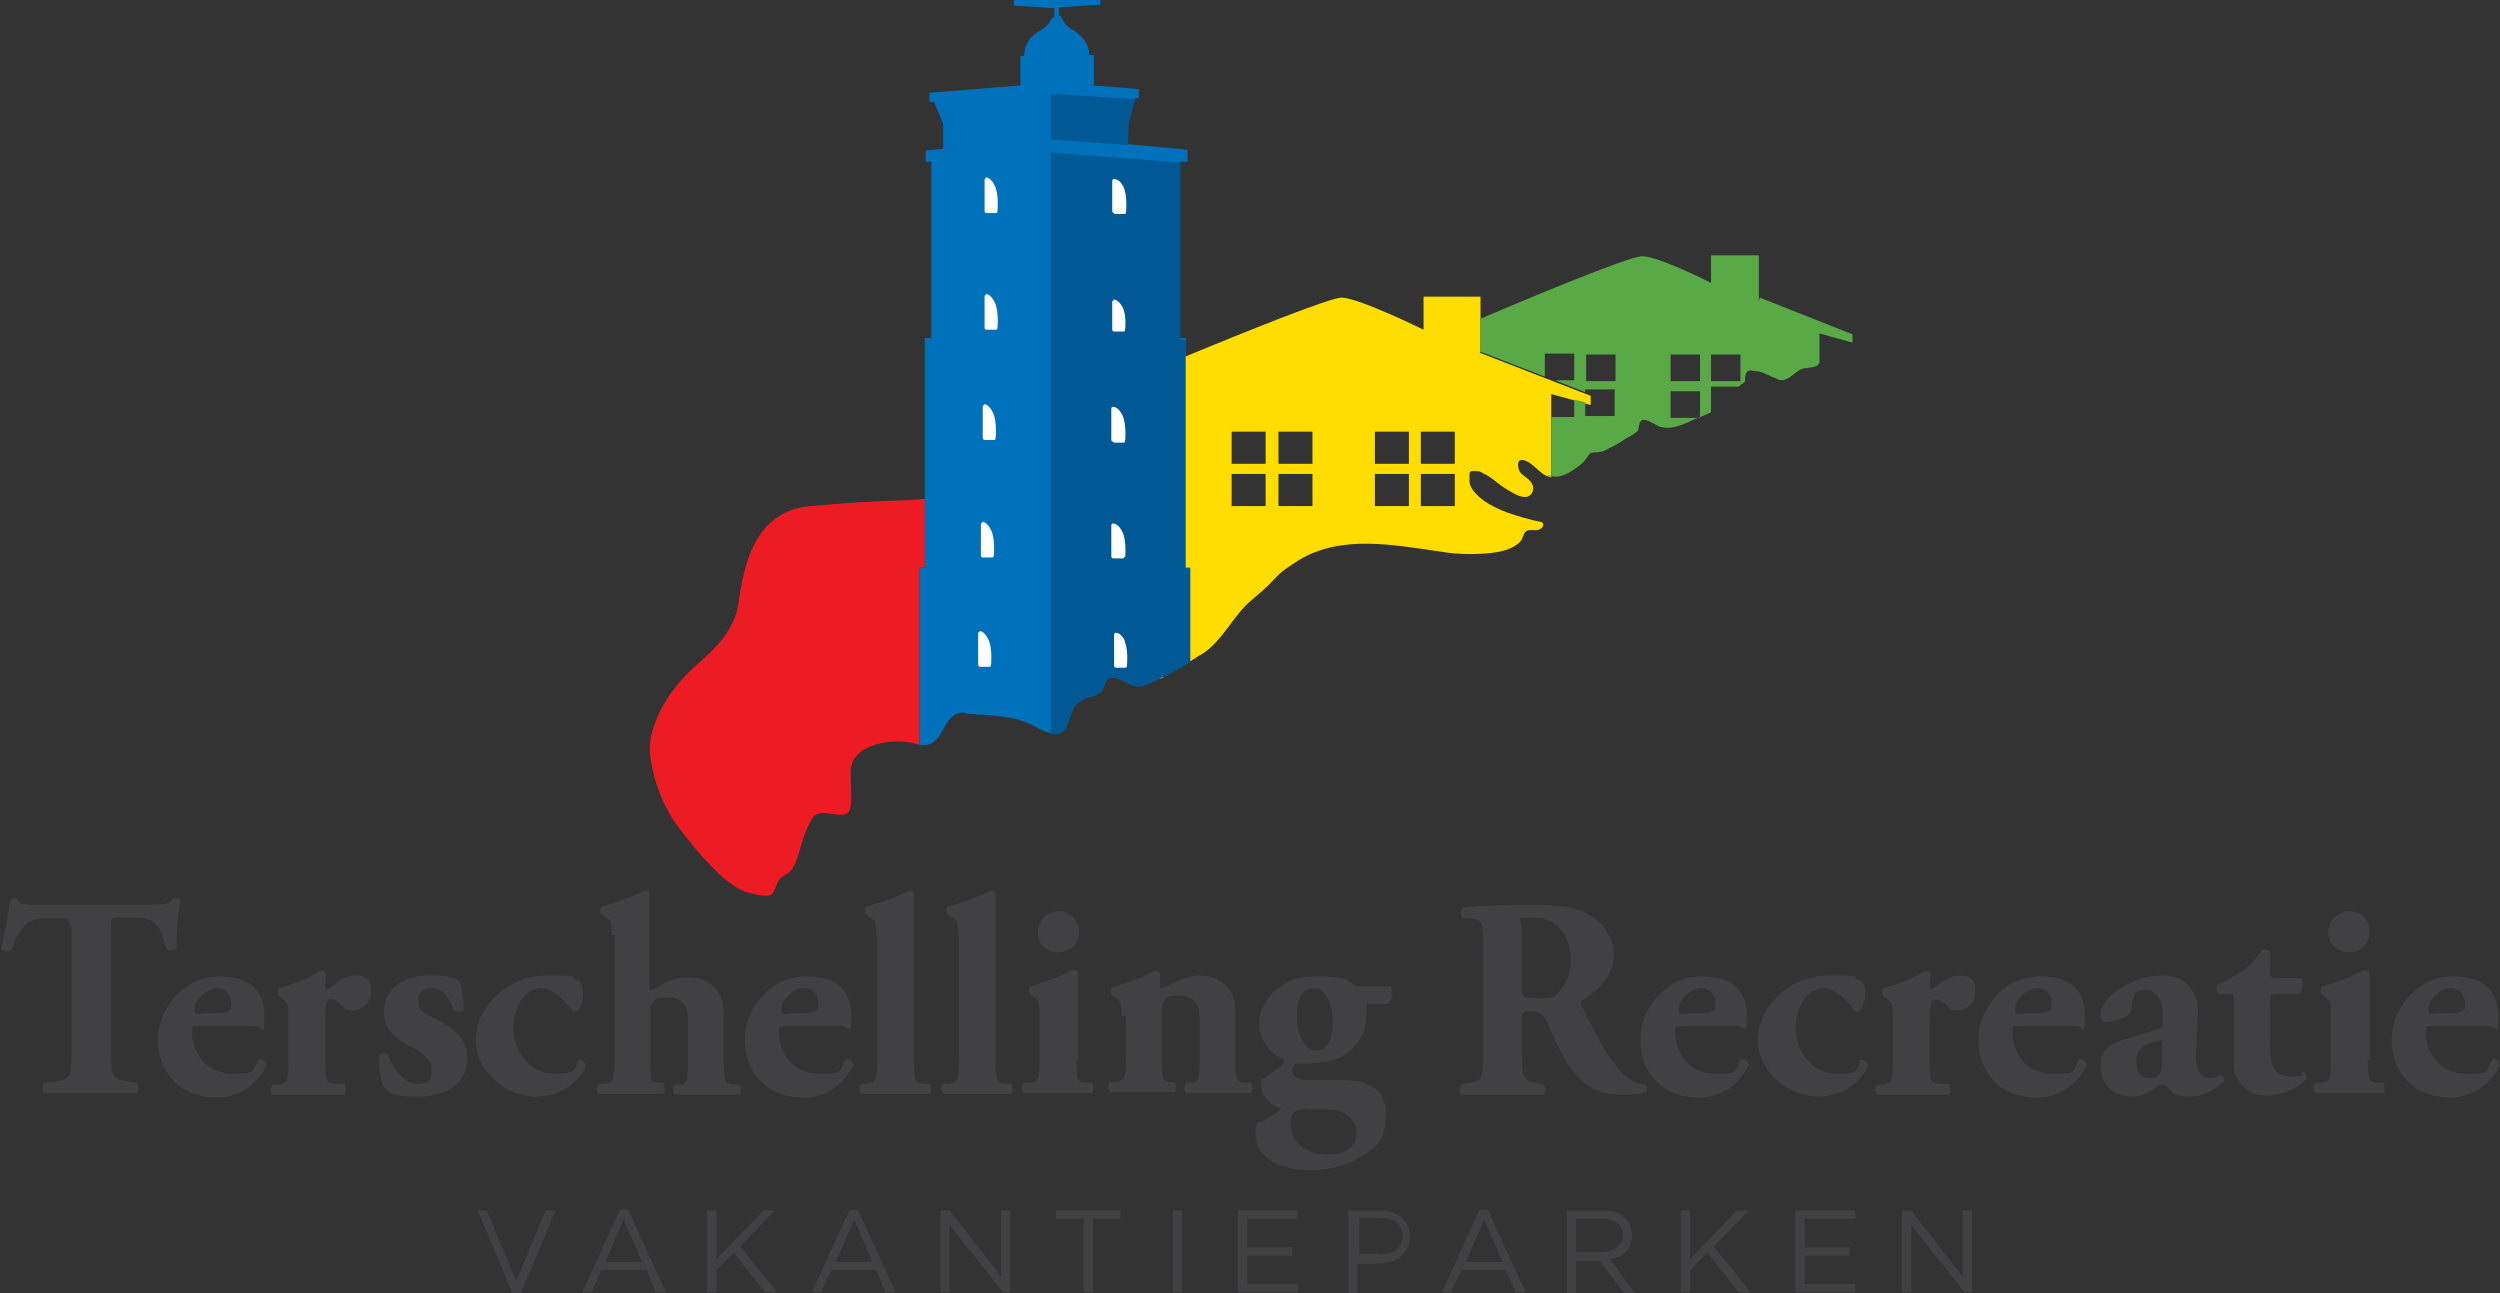 <?xml version="1.0" encoding="UTF-8"?>
<svg id="final" xmlns="http://www.w3.org/2000/svg" version="1.1" viewBox="0 0 272.2 140.8">
  <rect x="0" y="0" width="272.2" height="140.8" fill="#333333" stroke="none"/>
  <!-- Generator: Adobe Illustrator 29.5.1, SVG Export Plug-In . SVG Version: 2.1.0 Build 141)  -->
  <defs>
    <style>
      .st0 {
        fill: #fd0;
      }

      .st1 {
        fill: #fff;
      }

      .st2 {
        fill: #0072bc;
      }

      .st3 {
        fill: #005995;
      }

      .st4 {
        fill: #59aa47;
      }

      .st5 {
        fill: #414042;
      }

      .st6 {
        fill: #ed1c24;
      }
    </style>
  </defs>
  <g>
    <g>
      <path class="st5" d="M7.6,100.9c0-.7,0-.9-.7-.9h-1.9c-2.3,0-2.9,1.2-3.8,3.5-.4.2-1,.1-1.1-.3.6-2.1.8-4,1-5.2.1,0,.3-.2.4-.2s.3,0,.4.1c.2.5.2.6,2.6.6h11.5c2,0,2.5,0,2.8-.7.1,0,.2,0,.4,0s.4.1.5.2c-.3,1-.5,3.5-.5,5.3-.2.3-1,.3-1.1,0-.5-2-1-3.4-3.3-3.4h-1.9c-.7,0-.8,0-.8.9v13.6c0,2.9.2,3.1,1.6,3.3l1.2.2c.2.2.2.9,0,1.1-2,0-3.5,0-4.9,0s-3.1,0-5.2,0c-.2-.2-.2-.9,0-1.1l1.4-.2c1.4-.2,1.6-.4,1.6-3.3v-13.6Z"/>
      <path class="st5" d="M21.7,111.7c-.7,0-.8,0-.8.6,0,2.3,1.5,4.6,4.4,4.6s2-.2,2.9-1.6c.3,0,.8.2.8.7-1.3,2.6-3.5,3.5-5.4,3.5-4.2,0-6.4-2.9-6.4-6.3s2.8-6.9,6.7-6.9,4.9,2.1,4.9,4.4-.2,1-1.1,1h-5.9ZM23.7,110.3c.4,0,.9,0,1.3-.3.2,0,.2-.4.2-.7,0-1-.6-1.7-1.6-1.7s-2.4,1.2-2.4,2.2.4.5,1.4.5h1.1Z"/>
      <path class="st5" d="M31.4,110.8c0-1.2,0-1.6-.6-2l-.4-.3c-.2-.2-.2-.7,0-.9,1.4-.4,3.5-1.2,4.5-1.9.2,0,.4,0,.6.3,0,.6-.1,1-.1,1.3s0,.3.3.4c.8-.5,1.7-1.5,3-1.5s1.7.6,1.7,1.8-1,2-2,2-.8-.2-1.2-.6c-.7-.6-1-.6-1.2-.6-.4,0-.6.7-.6,1.9v4.8c0,2.2.1,2.4,1.1,2.5h1c.2.3.2,1,0,1.2-1.5,0-2.7,0-4.2,0s-2.6,0-3.6,0c-.3-.2-.3-.9,0-1.1h.6c1-.2,1.1-.4,1.1-2.6v-4.7Z"/>
      <path class="st5" d="M41.8,118.4c-.3-.6-.6-2.1-.5-3.5.2-.3.9-.3,1,0,.4,1.3,1.6,3.1,3.1,3.1s1.6-.6,1.6-1.6-1-1.8-2-2.3c-1.9-.9-3.2-2-3.2-3.9,0-2.7,2.3-4,4.9-4s3,.4,3.3.6c.3.7.5,1.9.5,3.1-.1.3-.9.3-1.1.1-.6-1.8-1.4-2.4-2.4-2.4s-1.5.5-1.5,1.4.6,1.3,2,2c2.1,1,3.4,2.3,3.4,4.3,0,2.7-2.4,4.1-5.3,4.1s-3-.3-3.8-1Z"/>
      <path class="st5" d="M62.9,106.7c.4.3.6.8.6,1.6s-.4,1.8-.8,1.8-.4,0-.5-.2c-.9-1.2-2.1-2.3-3.2-2.3-2,0-3.1,2.3-3.1,4.4s1.6,4.9,4.4,4.9,2.1-.4,2.7-1.5c.4,0,.8.2.8.7-.7,1.5-2.5,3.3-5.5,3.3s-6.5-2.6-6.5-6.2,3.5-7,7.7-7,2.4.2,3.2.5Z"/>
      <path class="st5" d="M66.6,101.8c0-1.2,0-1.6-.6-1.9l-.5-.3c-.2-.2-.2-.7,0-.9,1.3-.3,3.1-1,4.7-1.7.2,0,.4,0,.5.2,0,1.3,0,2.6,0,4.5v5.7c0,.3,0,.4.2.4s.2,0,.5-.2c.7-.5,2-1.2,3.5-1.2,2.6,0,3.9,1.8,3.9,3.9v5.3c0,2.2.1,2.4,1.2,2.5h.5c.2.2.2,1,0,1.1-1,0-2.3,0-3.7,0s-2.7,0-3.3,0c-.3-.2-.3-.9,0-1.1h.6c.7-.2.8-.4.8-2.1v-5.3c0-1.1-.6-2.1-2.2-2.1s-1.5.4-1.7.7c-.2.2-.2.6-.2,1.1v5.5c0,1.7.1,1.9.8,2h.6c.2.3.2,1,0,1.2-1,0-1.9,0-3.4,0s-2.6,0-3.6,0c-.3-.2-.3-.9,0-1.1h.6c1-.2,1.1-.4,1.1-2.6v-13.6Z"/>
      <path class="st5" d="M85.6,111.7c-.7,0-.8,0-.8.6,0,2.3,1.5,4.6,4.4,4.6s2-.2,2.9-1.6c.3,0,.8.2.8.7-1.3,2.6-3.5,3.5-5.4,3.5-4.2,0-6.4-2.9-6.4-6.3s2.8-6.9,6.7-6.9,4.9,2.1,4.9,4.4-.2,1-1.1,1h-5.9ZM87.6,110.3c.4,0,.9,0,1.3-.3.2,0,.2-.4.2-.7,0-1-.6-1.7-1.6-1.7s-2.4,1.2-2.4,2.2.4.5,1.4.5h1.1Z"/>
      <path class="st5" d="M95.4,101.8c0-1.2,0-1.6-.6-1.9l-.5-.3c-.2-.2-.2-.7,0-.9,1.3-.3,3.2-1,4.7-1.7.2,0,.4,0,.5.2,0,1.3,0,2.6,0,4.5v13.8c0,2.2.1,2.4,1.2,2.5h.5c.2.2.2,1,0,1.1-1,0-2.3,0-3.7,0s-2.6,0-3.7,0c-.3-.2-.3-.9,0-1.1h.6c1-.2,1.1-.4,1.1-2.6v-13.6Z"/>
      <path class="st5" d="M104.3,101.8c0-1.2,0-1.6-.6-1.9l-.5-.3c-.2-.2-.2-.7,0-.9,1.3-.3,3.2-1,4.7-1.7.2,0,.4,0,.5.2,0,1.3,0,2.6,0,4.5v13.8c0,2.2.1,2.4,1.2,2.5h.5c.2.2.2,1,0,1.1-1,0-2.3,0-3.7,0s-2.6,0-3.7,0c-.3-.2-.3-.9,0-1.1h.6c1-.2,1.1-.4,1.1-2.6v-13.6Z"/>
      <path class="st5" d="M117.2,115.4c0,2.2.1,2.4,1.1,2.5h.6c.2.2.2,1,0,1.1-1.1,0-2.3,0-3.7,0s-2.7,0-3.7,0c-.3-.2-.3-.9,0-1.1h.6c1-.2,1.1-.4,1.1-2.6v-4.7c0-1.2,0-1.6-.6-2l-.4-.3c-.2-.2-.2-.7,0-.9,1.4-.4,3.6-1.2,4.6-1.8.2,0,.4,0,.6.3,0,.9,0,2.3,0,3.7v5.7ZM117.5,101.4c0,1.5-1.1,2.3-2.3,2.3s-2.2-.9-2.2-2.2,1.1-2.3,2.3-2.3,2.2,1,2.2,2.2Z"/>
      <path class="st5" d="M122.1,110.7c0-1.2,0-1.6-.6-2l-.4-.3c-.2-.2-.2-.7,0-.9,1.4-.4,3.7-1.2,4.6-1.8.2,0,.4,0,.6.3,0,.4,0,1.2,0,1.4s0,.2.2.2.4-.2.6-.2c.7-.4,2.1-1.2,3.5-1.2,2.6,0,3.9,1.8,3.9,3.9v5.3c0,2.2.1,2.4,1.2,2.5h.5c.2.2.2,1,0,1.1-1,0-2.3,0-3.7,0s-2.4,0-3.3,0c-.3-.2-.3-.9,0-1.1h.6c.7-.2.8-.4.8-2.1v-5.2c0-1.2-.6-2.2-2.2-2.2s-1.5.4-1.7.7c-.2.2-.2.6-.2,1.1v5.5c0,1.7.1,2,.9,2.1h.5c.2.2.2,1,0,1.1-1,0-1.9,0-3.4,0s-2.6,0-3.6,0c-.3-.2-.3-.9,0-1.1h.5c1.1-.2,1.2-.4,1.2-2.6v-4.7Z"/>
      <path class="st5" d="M151.3,107.3c.2.2.3.4.3.8,0,.5-.2,1-.5,1.2h-2.3c0,.3,0,.6,0,1.1,0,2.4-1.5,5.4-6.3,5.4s-.9,0-1.3,0c-.3.1-.5.4-.5.7,0,.7.6,1.1,1.6,1.1s2.3,0,3.8,0c2.3,0,4.8.6,4.8,3.7s-1.2,3.7-2.8,4.7c-1.6,1-3.6,1.4-5.4,1.4-4.4,0-6-2-6-3.9s.5-1.2,1-1.5c.6-.4,1.2-.8,1.5-1,.4-.2.3-.4,0-.4-1.1-.4-1.9-1.4-1.9-2.5s0-.5.2-.6c.9-.6,1.8-1.3,2-1.5.3-.2.4-.4.2-.7-1.5-.6-2.6-2.1-2.6-4s2-5,6-5,3.5.5,4.6,1.1h3.5ZM142.6,120.7c-.8,0-1.4.2-1.7.4-.3.3-.4.7-.4,1.1,0,2.1,1.6,3.5,4,3.5s3.2-1,3.2-2.4-1.3-2.5-3-2.5h-2.1ZM143.3,114.4c1,0,1.8-.9,1.8-3.1s-.9-3.7-2-3.7-1.9.9-1.9,3,.9,3.8,2.1,3.8Z"/>
      <path class="st5" d="M161.5,103.6c0-3.1,0-3.4-1.4-3.6h-.8c-.3-.3-.3-1,0-1.2,2.3-.2,4.7-.3,7.7-.3s4.9.4,6,1.1c1.8,1,2.7,2.6,2.7,4.6s-1.9,3.9-3.3,4.6c-.3.2-.3.3-.2.7,2,4.1,3.3,6.4,4.8,7.7.8.6,1.6.8,2.1.9.3.2.3.6.1.8-.5.2-1.5.3-2.4.3-2.8,0-4.6-1-6-3.2-1-1.6-1.7-3.1-2.4-4.8-.4-.8-.9-1.1-1.6-1.1s-1.1,0-1.1.7v3.8c0,2.8.2,3.1,1.6,3.3l.8.2c.2.2.2.9,0,1.1-1.6,0-3.1,0-4.5,0s-2.9,0-4.5,0c-.2-.2-.2-.9,0-1.1l.8-.2c1.4-.2,1.6-.5,1.6-3.3v-10.9ZM165.7,107.5c0,1.1,0,1.2,1.9,1.2s1.8-.3,2.3-.9c.5-.5,1.1-1.5,1.1-3.3,0-2.8-1.6-4.6-4-4.6s-1.3,0-1.3,1.6v6Z"/>
      <path class="st5" d="M183.2,111.7c-.7,0-.8,0-.8.6,0,2.3,1.5,4.6,4.3,4.6s2-.2,2.9-1.6c.3,0,.8.2.8.7-1.3,2.6-3.5,3.5-5.4,3.5-4.2,0-6.4-2.9-6.4-6.3s2.8-6.9,6.7-6.9,4.9,2.1,4.9,4.4-.2,1-1.1,1h-5.9ZM185.3,110.3c.4,0,.9,0,1.3-.3.2,0,.2-.4.2-.7,0-1-.6-1.7-1.6-1.7s-2.4,1.2-2.4,2.2.4.5,1.4.5h1.1Z"/>
      <path class="st5" d="M202.5,106.7c.4.3.6.8.6,1.6s-.4,1.8-.8,1.8-.4,0-.5-.2c-.9-1.2-2.1-2.3-3.2-2.3-2,0-3.1,2.3-3.1,4.4s1.6,4.9,4.4,4.9,2.1-.4,2.7-1.5c.4,0,.8.2.8.7-.7,1.5-2.5,3.3-5.5,3.3s-6.5-2.6-6.5-6.2,3.5-7,7.7-7,2.4.2,3.2.5Z"/>
      <path class="st5" d="M206.1,110.8c0-1.2,0-1.6-.6-2l-.4-.3c-.2-.2-.2-.7,0-.9,1.4-.4,3.5-1.2,4.5-1.9.2,0,.4,0,.6.3,0,.6-.1,1-.1,1.3s0,.3.3.4c.8-.5,1.7-1.5,3-1.5s1.7.6,1.7,1.8-1,2-2,2-.8-.2-1.2-.6c-.7-.6-1-.6-1.2-.6-.4,0-.6.7-.6,1.9v4.8c0,2.2.1,2.4,1.1,2.5h1c.2.3.2,1,0,1.2-1.5,0-2.7,0-4.2,0s-2.6,0-3.6,0c-.3-.2-.3-.9,0-1.1h.6c1-.2,1.1-.4,1.1-2.6v-4.7Z"/>
      <path class="st5" d="M219.9,111.7c-.7,0-.8,0-.8.6,0,2.3,1.5,4.6,4.4,4.6s2-.2,2.9-1.6c.3,0,.8.2.8.7-1.3,2.6-3.5,3.5-5.4,3.5-4.2,0-6.4-2.9-6.4-6.3s2.8-6.9,6.7-6.9,4.9,2.1,4.9,4.4-.2,1-1.1,1h-5.9ZM221.9,110.3c.4,0,.9,0,1.3-.3.2,0,.2-.4.2-.7,0-1-.6-1.7-1.6-1.7s-2.4,1.2-2.4,2.2.4.5,1.4.5h1.1Z"/>
      <path class="st5" d="M239.1,114.7c-.1,2.1.8,2.7,1.4,2.7s.7,0,1.2-.4c.3,0,.5.4.4.7-.4.5-1.8,1.7-3.6,1.7s-1.8-.4-2.6-1.1c-.2-.2-.3-.2-.5-.2s-.3.1-.6.3c-.6.4-1.5,1-2.6,1-1.8,0-3.5-1.1-3.5-3.2s1-2.5,3.2-3.2c1.2-.4,2-.6,2.9-.9.6-.2.7-.4.7-.6,0-.3,0-.7,0-1,0-1.2-.5-2.7-1.8-2.7s-1.4.4-1.6,1.8c0,.5-.2.8-.5,1-.5.3-1.7.7-2.2.7s-.7-.3-.7-.8c0-.8.7-1.8,1.5-2.4,1-.8,3-1.9,5.2-1.9s4.1,1.3,3.9,4.5l-.2,4.1ZM235.4,113.9c0-.5,0-.6-.2-.6-1.4.2-2.6.7-2.6,2.2s.7,1.9,1.6,1.9,1.1-.6,1.2-1.5v-1.9Z"/>
      <path class="st5" d="M247.6,108.3c-.4,0-.4,0-.4.7v4.6c0,1.7,0,3.6,2.2,3.6s.9-.2,1.3-.5c.3,0,.5.4.4.8-.9.9-2.5,1.8-4.4,1.8s-3.5-1.5-3.5-3.5v-6.9c0-.6,0-.7-.6-.7h-1c-.3-.1-.4-.7-.2-1,1-.3,1.8-.9,2.6-1.4.6-.4,1.3-1,2.3-2.4.2-.1.8,0,.9.2v2.3c0,.6,0,.6.6.6h2.7c.2.1.2.3.2.6s0,.9-.4,1.1h-2.8Z"/>
      <path class="st5" d="M257.8,115.4c0,2.2.1,2.4,1.1,2.5h.6c.2.2.2,1,0,1.1-1.1,0-2.3,0-3.7,0s-2.7,0-3.7,0c-.3-.2-.3-.9,0-1.1h.6c1-.2,1.1-.4,1.1-2.6v-4.7c0-1.2,0-1.6-.6-2l-.4-.3c-.2-.2-.2-.7,0-.9,1.5-.4,3.6-1.2,4.6-1.8.2,0,.4,0,.6.3,0,.9,0,2.3,0,3.7v5.7ZM258,101.4c0,1.5-1.1,2.3-2.3,2.3s-2.2-.9-2.2-2.2,1.1-2.3,2.3-2.3,2.2,1,2.2,2.2Z"/>
      <path class="st5" d="M264.9,111.7c-.7,0-.8,0-.8.6,0,2.3,1.5,4.6,4.4,4.6s2-.2,2.9-1.6c.3,0,.8.2.8.7-1.3,2.6-3.5,3.5-5.4,3.5-4.2,0-6.4-2.9-6.4-6.3s2.8-6.9,6.7-6.9,4.9,2.1,4.9,4.4-.2,1-1.1,1h-5.9ZM266.9,110.3c.4,0,.9,0,1.3-.3.2,0,.2-.4.2-.7,0-1-.6-1.7-1.6-1.7s-2.4,1.2-2.4,2.2.4.5,1.4.5h1.1Z"/>
    </g>
    <g>
      <path class="st5" d="M51.9,131.8h1.1l3.2,7.7,3.2-7.7h1.1l-3.8,9h-.9l-3.8-9Z"/>
      <path class="st5" d="M67.5,131.7h.9l4.1,9h-1.1l-1-2.4h-4.9l-1.1,2.4h-1l4.1-9ZM69.9,137.4l-2-4.6-2,4.6h4.1Z"/>
      <path class="st5" d="M77,131.8h1v5.3l5.1-5.3h1.3l-3.8,3.9,4,5h-1.3l-3.4-4.3-1.9,1.9v2.4h-1v-8.9Z"/>
      <path class="st5" d="M92.5,131.7h.9l4.1,9h-1.1l-1-2.4h-4.9l-1.1,2.4h-1l4.1-9ZM95,137.4l-2-4.6-2,4.6h4.1Z"/>
      <path class="st5" d="M102.5,131.8h.9l5.6,7.2v-7.2h1v8.9h-.8l-5.8-7.3v7.3h-1v-8.9Z"/>
      <path class="st5" d="M118,132.7h-3v-.9h7v.9h-3v8h-1v-8Z"/>
      <path class="st5" d="M127.7,131.8h1v8.9h-1v-8.9Z"/>
      <path class="st5" d="M134.8,131.8h6.5v.9h-5.5v3.1h4.9v.9h-4.9v3.1h5.5v.9h-6.5v-8.9Z"/>
      <path class="st5" d="M146.9,131.8h3.3c2,0,3.3,1.1,3.3,2.8h0c0,2-1.6,3-3.5,3h-2.2v3.2h-1v-8.9ZM150.2,136.6c1.5,0,2.5-.8,2.5-2h0c0-1.3-1-2-2.4-2h-2.3v3.9h2.2Z"/>
      <path class="st5" d="M161.1,131.7h.9l4.1,9h-1.1l-1-2.4h-4.9l-1.1,2.4h-1l4.1-9ZM163.6,137.4l-2-4.6-2,4.6h4.1Z"/>
      <path class="st5" d="M170.7,131.8h3.8c1.1,0,2,.3,2.5.9.4.4.7,1.1.7,1.8h0c0,1.5-1,2.4-2.4,2.6l2.7,3.7h-1.2l-2.6-3.5h-2.6v3.5h-1v-8.9ZM174.4,136.3c1.3,0,2.3-.7,2.3-1.8h0c0-1.1-.8-1.8-2.3-1.8h-2.8v3.6h2.7Z"/>
      <path class="st5" d="M183,131.8h1v5.3l5.1-5.3h1.3l-3.8,3.9,4,5h-1.3l-3.4-4.3-1.9,1.9v2.4h-1v-8.9Z"/>
      <path class="st5" d="M195.5,131.8h6.5v.9h-5.5v3.1h4.9v.9h-4.9v3.1h5.5v.9h-6.5v-8.9Z"/>
      <path class="st5" d="M207.2,131.8h.9l5.6,7.2v-7.2h1v8.9h-.8l-5.8-7.3v7.3h-1v-8.9Z"/>
    </g>
  </g>
  <g>
    <path class="st2" d="M105.1,77.7c2.5.2,5.2.1,7.6,1.4,1,.6,2.9,1.5,3.5-.2.4-.9.5-1.9,1.2-2.4.4-.3.8-.5,1.2-.6.4-.1.8-.2,1.2-.5.6-.5.3-1.4,1.2-1.6,1.1-.2,2.2,1.4,3.7.8,1.6-.7,3.3-1.6,4.9-2.6v-10.2h-.5v-25h-.6v-19.2h.8c0,0,0-1.3,0-1.3l-6.5-.6h0v-2.6h.1s.7-2.4.7-2.4h.4s0-1,0-1l-4.9-.4v-3.3h-.5c0-1.2-.8-2.2-1.9-2.8-.9-.5-1.2-1.5-1.2-1.5h-.2V.8l4.5-.3V0h-9.4s0,.6,0,.6l4.4.3v1h-.2c-.5,1-1.3,1.4-1.3,1.4h0c-1.1.6-1.8,1.6-1.8,2.8h-.4v3.2l-9.9.8v1c0,0,.5,0,.5,0l1,2.4v2.7l-1.9.2v1.2h.6s0,19.2,0,19.2h-.7v25h-.6v19.3c2.9.5,2.3-3.7,5-3.5Z"/>
    <polygon class="st3" points="122.9 13.4 123.6 10.8 114.4 10.2 114.4 15.2 122.8 15.8 122.9 13.4"/>
    <path class="st3" d="M116.2,78.9c.4-.9.5-1.9,1.2-2.4.4-.3.8-.5,1.2-.6.4-.1.8-.2,1.2-.5.6-.5.3-1.4,1.2-1.6,1.1-.2,2.2,1.4,3.7.8,1.6-.6,3.3-1.6,4.9-2.5v-10.2h-.5v-24.9h-.6v-19.3l-14.1-1.1v63.3c.8.2,1.5,0,1.8-.9Z"/>
    <g>
      <path class="st1" d="M107.4,19.4s0,0-.1,0c0,0-.1.1-.1.2v3.4c0,.1.1.2.2.2h1c.1,0,.2,0,.2-.2,0,0,.2-1.8-.3-2.8-.4-.8-.8-.9-1-.9Z"/>
      <path class="st1" d="M107.4,32.1s0,0-.1,0c0,0-.1.1-.1.2v3.4c0,.1.1.2.2.2h1c.1,0,.2,0,.2-.2,0,0,.2-1.8-.3-2.8-.4-.8-.8-.9-1-.9Z"/>
      <path class="st1" d="M107.2,44.1s0,0-.1,0c0,0-.1.1-.1.2v3.4c0,.1.1.2.2.2h1c.1,0,.2,0,.2-.2,0,0,.2-1.8-.3-2.8-.4-.8-.8-.9-1-.9Z"/>
      <path class="st1" d="M107,56.9s0,0-.1,0c0,0-.1.1-.1.2v3.4c0,.1.1.2.2.2h1c.1,0,.2,0,.2-.2,0,0,.2-1.8-.3-2.8-.4-.8-.8-.9-1-.9Z"/>
      <path class="st1" d="M106.7,68.8s0,0-.1,0c0,0-.1.1-.1.2v3.4c0,.1.1.2.2.2h1c.1,0,.2,0,.2-.2,0,0,.2-1.8-.3-2.8-.4-.8-.8-.9-1-.9Z"/>
      <path class="st1" d="M122.5,69.8c-.4-.8-.8-.9-1-.9,0,0,0,0-.1,0,0,0-.1.1-.1.2v3.4c0,.1.1.2.2.2h1c.1,0,.2,0,.2-.2,0,0,.2-1.8-.3-2.8Z"/>
      <path class="st1" d="M122.5,60.7c0,0,.2-1.8-.3-2.8-.4-.8-.8-.9-1-.9,0,0,0,0-.1,0,0,0-.1.1-.1.2v3.4c0,.1.1.2.2.2h1c.1,0,.2,0,.2-.2Z"/>
      <path class="st1" d="M121.3,48.2h1c.1,0,.2,0,.2-.2,0,0,.2-1.8-.3-2.8-.4-.8-.8-.9-1-.9,0,0,0,0-.1,0,0,0-.1.1-.1.2v3.4c0,.1.1.2.2.2Z"/>
      <path class="st1" d="M121.3,32.7s0,0-.1,0c0,0-.1.1-.1.2v3c0,.1.1.2.2.2h1c.1,0,.2,0,.2-.2,0,0,.2-1.6-.3-2.5-.4-.7-.8-.8-1-.8Z"/>
      <path class="st1" d="M121.3,23.3h1.1c.1,0,.2,0,.2-.2,0,0,.2-1.8-.3-2.8-.4-.8-.9-.8-1-.8,0,0,0,0-.1,0,0,0-.1.1-.1.2v3.3c0,.1.1.2.2.2Z"/>
    </g>
    <path class="st6" d="M100.1,81.1v-19.3h.6v-7.5c-1,.1-2,.2-3.1.2-3,.1-6.2.3-9.3.6-2.5.2-4.2,1.3-5.4,2.9-1.4,1.9-2,4.5-2.4,7-.1.9-.3,1.8-.6,2.5-1.2,2.8-3.6,4.3-5.3,6.1-2.2,2.3-4.2,5.8-3.8,8.8.3,1.8.8,4,2.1,6.2.8,1.4,2,2.8,2.9,3.9,1,1.2,2.1,2.3,3.1,3.2.7.5,1.3,1,2,1.3.5.2,2.6.8,3.1.4.4-.4.5-1.2.9-1.7.4-.4.9-.5,1.3-1,.7-1,.9-2.5,1.4-3.8.3-.8.6-1.5,1-2,.9-1,3.1.4,3.8-.5.7-1-.2-4.4.5-5.6,1.2-2.1,4.9-2.4,6.8-1.8.2,0,.4.1.6.1h0s0,0,0,0Z"/>
    <g>
      <path class="st0" d="M128.1,72.9c-.2.1-.5.3-.7.4.2-.1.5-.3.7-.4Z"/>
      <path class="st0" d="M126.3,73.9h0c.1,0,.3-.1.4-.2-.1,0-.3.1-.4.2Z"/>
      <path class="st0" d="M129.5,72c-.4.2-.7.4-1.1.6.4-.2.7-.4,1.1-.6Z"/>
      <path class="st0" d="M161.2,38.3v-6h-6.2v3.6s-6.9-3.4-8.9-3.5c-1.3,0-10.7,3.8-17,6.4v23h.5v10.2c.5-.3.9-.6,1.3-.8,2.2-1.4,3.4-4.2,5.3-5.8.7-.6,1.7-1.4,2.6-2.4.8-.9,1.7-1.4,2.6-2,4.6-2.8,10.2-1.7,15.7-.9,1.8.3,4.2.3,6,0,.9-.2,1.6-.4,2.3-1,.4-.3.4-.9.7-1.2.4-.4,1.1,0,1.6-.3.4-.2.5-.7,0-.8-1.2-.2-2.4-.6-3.6-1-1.3-.5-2.8-1.2-3.7-2.4-.2-.3-.4-.6-.4-1,0-.3,0-.5,0-.8,0-.4.4-.3.7-.3.2,0,.5,0,.7.2.5.2.9.5,1.3.8.6.5,1.2.9,1.9,1.3.5.3,1.5.8,2,.3.3-.2.4-.7.3-1-.2-.7-1-1-1.4-1.5-.3-.5-.4-1.5.4-1.3.8.2,1.4,1,2.1,1.5.3.2.6.3.9.4v-9.1l4.3,1.2v-1s-12.1-4.7-12.1-4.7ZM137.8,55.1h-3.7v-3.5h3.7v3.5ZM137.8,50.5h-3.7v-3.5h3.7v3.5ZM142.9,55.1h-3.7v-3.5h3.7v3.5ZM142.9,50.5h-3.7v-3.5h3.7v3.5ZM153.4,55.1h-3.7v-3.5h3.7v3.5ZM153.4,50.5h-3.7v-3.5h3.7v3.5ZM158.4,55.1h-3.7v-3.5h3.7v3.5ZM158.4,50.5h-3.7v-3.5h3.7v3.5Z"/>
    </g>
    <g>
      <path class="st4" d="M160.5,60.3s0,0,.1,0c0,0,0,0-.1,0Z"/>
      <path class="st4" d="M168,51.6c.1,0,.3.2.4.2-.1,0-.3-.1-.4-.2Z"/>
      <path class="st4" d="M162.5,60.2c0,0-.1,0-.2,0,0,0,.1,0,.2,0Z"/>
      <path class="st4" d="M161.6,60.3c0,0-.1,0-.2,0,0,0,.1,0,.2,0Z"/>
      <path class="st4" d="M191.5,32.9v-5.1h-5.2v3s-5.7-2.9-7.5-2.9c-1.5,0-13.4,5-17.6,6.8v3.6l7,2.7v-2.5h3.2v2.9h-2.1l3.3,1.3v-.3h3.2v2.9h-3.2v-1.5l-1.2-.3v1.9h-2.5v6.5c-.2,0-.3,0-.4-.2.3.1.6.2.9.2.7,0,1.4-.4,2-.8.3-.2.7-.5,1-.8.3-.3.5-.7.7-.9.2-.2.7-.1,1-.2.4,0,.8-.2,1.1-.4.7-.3,1.3-.7,1.9-1.1.4-.2.8-.4,1.1-.7.2,0,.2-.6.3-.8,0-.2.1-.4.4-.5.4,0,.9.3,1.3.5.2.1.5.3.7.3,1.3.3,2.6-.4,3.7-.9.6-.2,1.2-.5,1.7-.7v-2.8h3c0,0,.2-.1.2-.2.2-.1.4-.2.5-.4,0-.3,0-.7.2-1,.2-.2.5-.2.8-.1.8,0,1.4.4,2.1.7.2,0,.5.3.8.3.9,0,1.4-.8,2.2-1.2.5-.2,1-.1,1.5-.3.2,0,.4-.2.5-.4,0,0,0,0,0,0v-3.2l3.6,1v-.9s-10.1-4-10.1-4ZM175.9,41.5h-3.2v-2.9h3.2v2.9ZM185.1,45.5h-3.2v-2.9h3.2v2.9ZM185.1,41.5h-3.2v-2.9h3.2v2.9ZM189.5,41.5h-3.2v-2.9h3.2v2.9Z"/>
    </g>
  </g>
</svg>